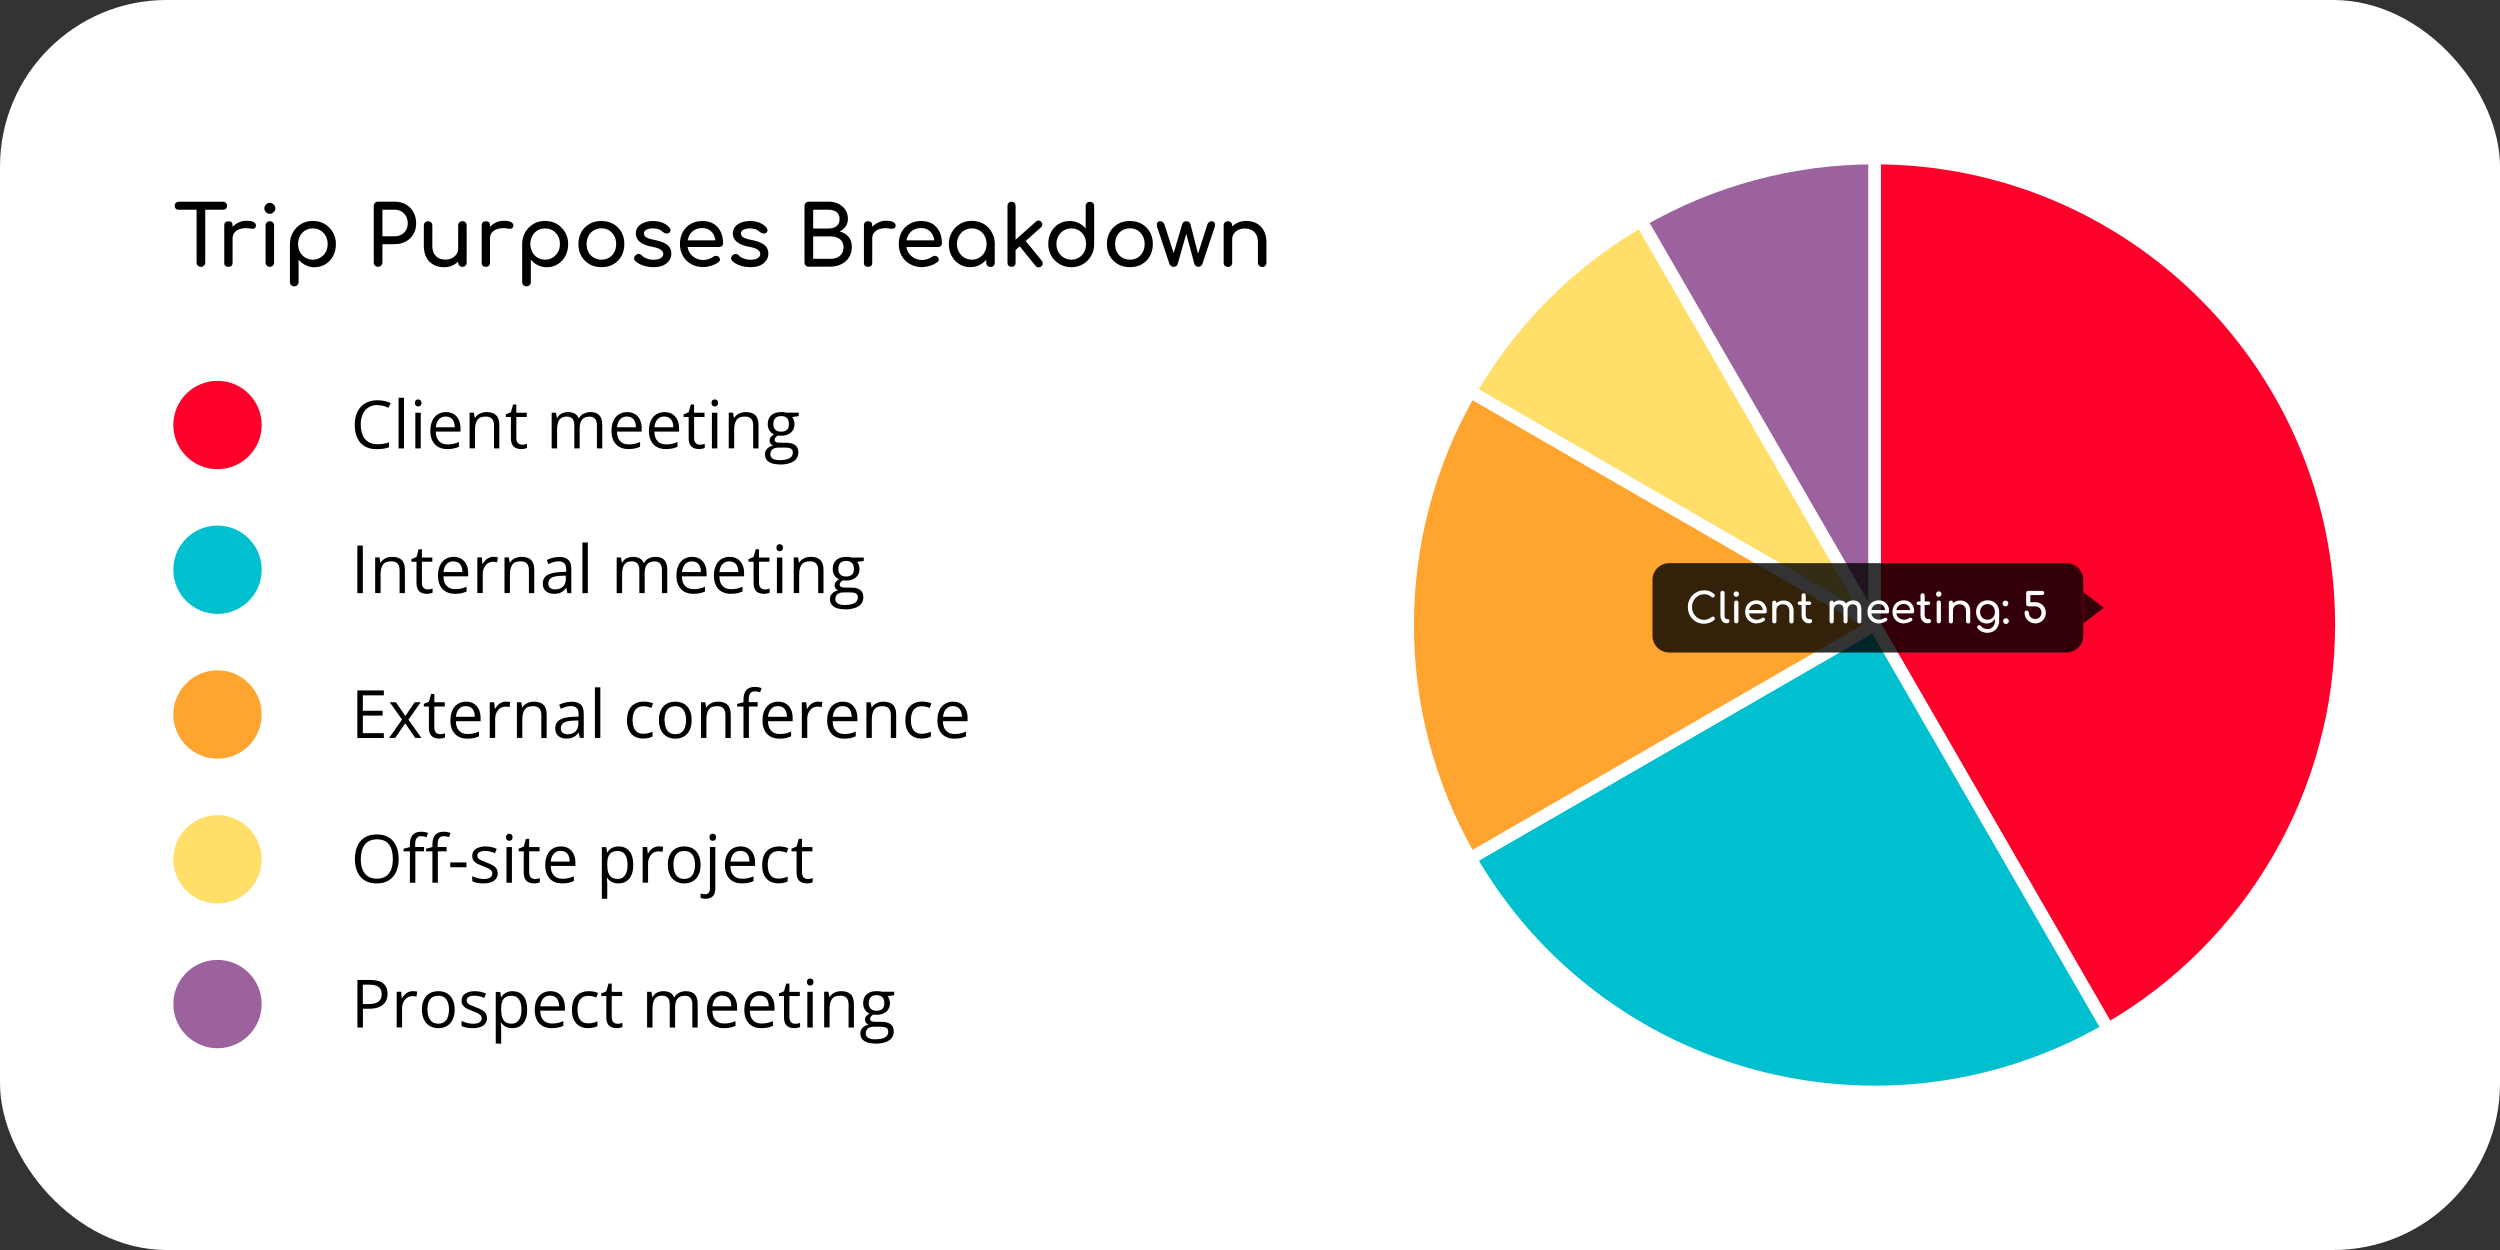 <svg xmlns="http://www.w3.org/2000/svg" id="Layer_2" data-name="Layer 2" viewBox="0 0 300 150"><rect x="0" y="0" width="300" height="150" fill="#333333" stroke="none"/><defs><style>      .cls-1, .cls-2 {        fill: #ffdf6a;      }      .cls-3, .cls-4, .cls-5, .cls-2, .cls-6 {        fill-rule: evenodd;      }      .cls-3, .cls-7 {        fill: #00bfce;      }      .cls-8, .cls-6 {        fill: #ffa52f;      }      .cls-9 {        fill: none;        stroke: #fff;        stroke-linejoin: round;        stroke-width: 1.5px;      }      .cls-4, .cls-10 {        fill: #ff002b;      }      .cls-11, .cls-5 {        fill: #9b629e;      }      .cls-12 {        fill: #fff;      }      .cls-13 {        opacity: .8;      }    </style></defs><g id="Layer_1-2" data-name="Layer 1"><g><rect class="cls-12" width="300" height="150" rx="20" ry="20"></rect><g><path class="cls-4" d="M224.94,18.97c30.94,0,56.02,25.08,56.02,56.02,0,20.02-10.68,38.51-28.01,48.52l-28.01-48.52V18.97Z"></path><path class="cls-9" d="M224.94,18.97c30.94,0,56.02,25.08,56.02,56.02,0,20.02-10.68,38.51-28.01,48.52l-28.01-48.52V18.97Z"></path><path class="cls-3" d="M252.96,123.51c-26.8,15.47-61.06,6.29-76.53-20.51l48.52-28.01,28.01,48.52Z"></path><path class="cls-9" d="M252.96,123.51c-26.8,15.47-61.06,6.29-76.53-20.51l48.52-28.01,28.01,48.52Z"></path><path class="cls-6" d="M176.43,103.01c-10.01-17.33-10.01-38.69,0-56.02l48.52,28.01-48.52,28.01Z"></path><path class="cls-9" d="M176.43,103.01c-10.01-17.33-10.01-38.69,0-56.02l48.52,28.01-48.52,28.01Z"></path><path class="cls-2" d="M176.43,46.98c4.92-8.52,11.99-15.59,20.51-20.51l28.01,48.52-48.52-28.01Z"></path><path class="cls-9" d="M176.43,46.98c4.92-8.52,11.99-15.59,20.51-20.51l28.01,48.52-48.52-28.01Z"></path><path class="cls-5" d="M196.93,26.48c8.52-4.92,18.18-7.51,28.01-7.51v56.02l-28.01-48.52Z"></path><path class="cls-9" d="M196.93,26.48c8.52-4.92,18.18-7.51,28.01-7.51v56.02l-28.01-48.52Z"></path></g><g><g><path d="M21.43,25.17c-.14,0-.25-.04-.34-.13-.09-.09-.13-.21-.13-.35s.04-.25.13-.34c.09-.09.21-.14.34-.14h5.35c.14,0,.25.04.34.14.09.09.13.2.13.34s-.04.25-.13.35c-.09.09-.21.13-.34.13h-5.35ZM24.11,32.02c-.15,0-.27-.05-.37-.15-.1-.1-.15-.22-.15-.37v-7.29h1.04v7.29c0,.15-.05.27-.15.37-.1.1-.22.15-.37.15Z"></path><path d="M27.41,32.02c-.16,0-.28-.04-.37-.12-.09-.08-.13-.21-.13-.38v-4.47c0-.16.04-.28.13-.37.09-.09.21-.13.37-.13s.29.04.38.12c.08.08.12.21.12.38v4.47c0,.16-.04.28-.12.37-.08.09-.21.13-.38.13ZM27.4,28.6c0-.4.1-.76.29-1.08.2-.32.46-.57.8-.75.33-.19.7-.28,1.1-.28s.7.06.89.19c.2.13.27.29.23.46-.02.09-.06.17-.12.22-.06.05-.12.08-.2.09-.07.01-.15.01-.24,0-.43-.09-.81-.09-1.15-.02s-.61.21-.8.41c-.2.2-.29.45-.29.76h-.51Z"></path><path d="M32.38,25.66c-.18,0-.33-.06-.46-.2-.13-.13-.2-.28-.2-.46s.07-.33.2-.46c.13-.13.29-.2.46-.2s.33.06.46.2c.13.13.2.28.2.46s-.06.33-.2.46c-.13.13-.28.2-.46.2ZM32.38,32.02c-.15,0-.27-.05-.37-.15s-.14-.22-.14-.36v-4.45c0-.15.05-.28.14-.37.1-.09.22-.14.37-.14s.28.05.37.14c.09.09.14.22.14.37v4.45c0,.15-.05.27-.14.36s-.22.15-.37.15Z"></path><path d="M35.3,34.36c-.15,0-.27-.05-.37-.15s-.14-.22-.14-.36v-4.56c0-.53.13-1,.37-1.42.24-.42.57-.75.98-1,.41-.24.88-.36,1.4-.36s1,.12,1.41.36c.41.24.74.58.99,1s.37.89.37,1.42-.11,1-.33,1.42c-.22.42-.53.75-.92.99-.39.24-.82.37-1.31.37-.39,0-.75-.08-1.08-.25-.33-.16-.61-.38-.84-.67v2.7c0,.15-.05.27-.14.36-.09.1-.22.15-.37.15ZM37.54,31.16c.34,0,.64-.08.91-.25.27-.16.48-.39.64-.67.16-.28.23-.6.23-.96s-.08-.68-.23-.96c-.16-.28-.37-.51-.64-.67-.27-.16-.57-.24-.91-.24s-.64.08-.91.24c-.27.16-.48.39-.63.67-.15.28-.23.6-.23.96s.08.67.23.96.36.51.63.67c.27.16.57.25.91.25Z"></path><path d="M45.37,32.02c-.15,0-.27-.05-.37-.15-.1-.1-.15-.22-.15-.37v-6.77c0-.15.05-.28.15-.38.1-.1.22-.15.37-.15h2c.5,0,.94.11,1.33.33s.69.52.91.92.33.84.33,1.34-.11.92-.33,1.3-.52.68-.91.89-.83.32-1.33.32h-1.48v2.19c0,.15-.05.27-.15.37s-.22.15-.38.15ZM45.89,28.35h1.48c.31,0,.58-.07.81-.2.23-.13.42-.32.55-.55s.2-.5.2-.8c0-.32-.07-.6-.2-.84s-.32-.44-.55-.58c-.23-.14-.5-.21-.81-.21h-1.48v3.18Z"></path><path d="M53.28,32.07c-.46,0-.87-.1-1.24-.29-.36-.2-.65-.48-.86-.86-.21-.38-.32-.85-.32-1.4v-2.46c0-.15.05-.27.14-.36s.22-.15.37-.15.27.05.37.15.14.22.14.36v2.46c0,.37.07.68.21.92.14.24.33.42.57.54s.51.17.81.17.54-.06.76-.17.4-.27.54-.46c.13-.19.2-.41.2-.65h.63c0,.41-.1.79-.31,1.12-.2.33-.48.6-.83.79-.35.19-.75.29-1.19.29ZM55.49,32.02c-.15,0-.27-.05-.37-.15s-.14-.22-.14-.36v-4.46c0-.15.05-.28.14-.37s.22-.14.37-.14.28.05.37.14c.09.09.14.22.14.37v4.46c0,.15-.05.27-.14.36-.09.1-.22.15-.37.15Z"></path><path d="M58.3,32.02c-.16,0-.28-.04-.37-.12-.09-.08-.13-.21-.13-.38v-4.47c0-.16.04-.28.13-.37.09-.09.21-.13.37-.13s.29.04.38.12c.08.08.12.21.12.38v4.47c0,.16-.04.28-.12.37-.08.09-.21.13-.38.13ZM58.29,28.6c0-.4.1-.76.29-1.08.2-.32.46-.57.8-.75.33-.19.7-.28,1.1-.28s.7.06.89.19c.2.13.27.29.23.46-.02.09-.06.17-.12.22-.06.05-.12.08-.2.09-.07.01-.15.01-.24,0-.43-.09-.81-.09-1.15-.02s-.61.21-.8.41c-.2.2-.29.45-.29.76h-.51Z"></path><path d="M63.17,34.36c-.15,0-.27-.05-.37-.15s-.14-.22-.14-.36v-4.56c0-.53.13-1,.37-1.42.24-.42.57-.75.98-1,.41-.24.88-.36,1.4-.36s1,.12,1.41.36c.41.24.74.58.99,1s.37.89.37,1.42-.11,1-.33,1.42c-.22.42-.53.75-.92.99-.39.24-.82.37-1.31.37-.39,0-.75-.08-1.08-.25-.33-.16-.61-.38-.84-.67v2.7c0,.15-.05.27-.14.36-.09.1-.22.15-.37.15ZM65.41,31.16c.34,0,.64-.08.91-.25.27-.16.48-.39.64-.67.16-.28.23-.6.23-.96s-.08-.68-.23-.96c-.16-.28-.37-.51-.64-.67-.27-.16-.57-.24-.91-.24s-.64.08-.91.24c-.27.16-.48.39-.63.67-.15.28-.23.6-.23.96s.08.67.23.96.36.51.63.67c.27.16.57.25.91.25Z"></path><path d="M72.17,32.06c-.54,0-1.02-.12-1.43-.35-.41-.24-.74-.56-.98-.98-.24-.42-.35-.9-.35-1.44s.12-1.03.35-1.44c.24-.42.56-.74.98-.98.41-.24.89-.35,1.43-.35s1.01.12,1.42.35c.41.24.74.56.98.98.24.42.35.9.35,1.44s-.12,1.02-.35,1.44-.56.74-.97.98c-.41.24-.89.35-1.43.35ZM72.17,31.16c.35,0,.65-.08.92-.24.27-.16.48-.38.62-.66.15-.28.23-.6.23-.97s-.08-.69-.23-.98c-.15-.28-.36-.5-.62-.67-.27-.16-.57-.24-.92-.24s-.65.08-.92.24c-.27.16-.48.38-.63.67-.15.28-.23.61-.23.98s.08.69.23.97c.15.28.36.5.63.66.27.16.57.24.92.24Z"></path><path d="M78.43,32.06c-.47,0-.9-.07-1.29-.21-.4-.14-.71-.33-.92-.55-.1-.11-.14-.23-.12-.36s.08-.25.2-.33c.13-.11.26-.15.39-.14.13.02.24.08.33.18.11.13.29.25.54.35s.53.17.83.17c.39,0,.68-.06.89-.19.2-.13.31-.29.31-.49s-.09-.37-.29-.52c-.2-.15-.55-.27-1.07-.36-.67-.13-1.16-.33-1.47-.6-.3-.27-.46-.59-.46-.98,0-.34.1-.62.3-.85.2-.22.46-.39.77-.5.31-.11.64-.16.98-.16.44,0,.83.07,1.17.21.34.14.61.33.81.58.09.11.14.22.13.34s-.06.21-.17.29c-.11.07-.23.1-.38.07-.15-.03-.27-.09-.37-.18-.17-.16-.35-.27-.54-.33-.19-.06-.42-.09-.67-.09-.29,0-.54.05-.75.15-.2.1-.3.25-.3.44,0,.12.03.23.09.32s.19.18.38.26.46.15.82.22c.5.1.89.23,1.18.38s.5.33.62.53c.13.2.19.44.19.71,0,.31-.08.58-.25.83s-.4.44-.72.59c-.32.15-.71.22-1.19.22Z"></path><path d="M84.44,32.06c-.55,0-1.04-.12-1.47-.35s-.77-.56-1.01-.98c-.24-.42-.37-.9-.37-1.44s.12-1.03.34-1.44c.23-.42.55-.74.96-.98.41-.24.87-.35,1.4-.35s.97.11,1.34.34c.37.23.66.55.85.95.2.4.29.87.29,1.4,0,.13-.04.23-.13.31-.09.08-.2.12-.33.12h-4.03v-.8h4l-.41.28c0-.33-.07-.63-.2-.9s-.31-.47-.54-.62-.52-.23-.85-.23c-.38,0-.71.08-.98.25-.27.17-.47.4-.61.69-.14.29-.21.62-.21.98s.08.69.25.98c.17.29.4.51.69.68s.63.25,1.01.25c.21,0,.42-.04.64-.12.22-.08.39-.17.52-.27.1-.07.21-.11.33-.11.12,0,.22.03.3.1.11.1.17.21.18.33,0,.12-.05.22-.16.31-.23.18-.51.33-.85.44-.34.11-.66.17-.96.17Z"></path><path d="M90.07,32.06c-.47,0-.9-.07-1.29-.21-.4-.14-.71-.33-.92-.55-.1-.11-.14-.23-.12-.36s.08-.25.2-.33c.13-.11.26-.15.39-.14.13.02.24.08.33.18.11.13.29.25.54.35s.53.17.83.17c.39,0,.68-.06.89-.19.2-.13.31-.29.31-.49s-.09-.37-.29-.52c-.2-.15-.55-.27-1.07-.36-.67-.13-1.16-.33-1.47-.6-.3-.27-.46-.59-.46-.98,0-.34.1-.62.3-.85.2-.22.46-.39.77-.5.31-.11.64-.16.98-.16.44,0,.83.07,1.17.21.34.14.61.33.81.58.09.11.14.22.13.34s-.06.21-.17.29c-.11.07-.23.1-.38.07-.15-.03-.27-.09-.37-.18-.17-.16-.35-.27-.54-.33-.19-.06-.42-.09-.67-.09-.29,0-.54.05-.75.15-.2.1-.3.25-.3.44,0,.12.03.23.09.32s.19.18.38.26.46.15.82.22c.5.1.89.23,1.18.38s.5.33.62.53c.13.2.19.44.19.71,0,.31-.08.58-.25.83s-.4.44-.72.59c-.32.15-.71.22-1.19.22Z"></path><path d="M97.06,32.02c-.15,0-.27-.05-.37-.15-.1-.1-.15-.22-.15-.37v-6.77c0-.15.05-.28.15-.38.1-.1.22-.15.37-.15h2.39c.45,0,.85.09,1.2.27.34.18.61.42.81.73.2.31.29.67.29,1.08,0,.33-.09.62-.26.88-.18.26-.42.47-.73.62.44.11.79.32,1.06.63s.4.72.4,1.23c0,.46-.11.87-.32,1.22-.22.35-.52.63-.91.83-.39.2-.83.31-1.33.31h-2.6ZM97.58,27.42h1.87c.38,0,.69-.09.93-.28s.37-.47.37-.85-.12-.66-.37-.85c-.24-.18-.55-.27-.93-.27h-1.87v2.25ZM97.58,31.06h2.08c.31,0,.58-.05.81-.16.23-.11.42-.26.55-.47.13-.21.2-.46.2-.77,0-.29-.07-.52-.2-.71-.13-.19-.32-.33-.55-.43s-.5-.15-.81-.15h-2.08v2.68Z"></path><path d="M104.17,32.02c-.16,0-.28-.04-.37-.12-.09-.08-.13-.21-.13-.38v-4.47c0-.16.04-.28.13-.37.09-.09.21-.13.37-.13s.29.04.38.12c.08.08.12.21.12.38v4.47c0,.16-.04.28-.12.37-.08.09-.21.13-.38.13ZM104.16,28.6c0-.4.1-.76.29-1.08.2-.32.46-.57.8-.75.33-.19.7-.28,1.1-.28s.7.06.89.19c.2.13.27.29.23.46-.02.09-.06.17-.12.22-.06.05-.12.08-.2.09-.07.01-.15.01-.24,0-.43-.09-.81-.09-1.15-.02s-.61.21-.8.41c-.2.2-.29.45-.29.76h-.51Z"></path><path d="M110.7,32.06c-.55,0-1.04-.12-1.47-.35s-.77-.56-1.01-.98c-.24-.42-.37-.9-.37-1.44s.12-1.03.34-1.44c.23-.42.55-.74.96-.98.41-.24.87-.35,1.4-.35s.97.11,1.34.34c.37.23.66.55.85.95.2.4.29.87.29,1.4,0,.13-.04.23-.13.31-.09.08-.2.12-.33.12h-4.03v-.8h4l-.41.28c0-.33-.07-.63-.2-.9s-.31-.47-.54-.62-.52-.23-.85-.23c-.38,0-.71.08-.98.25-.27.17-.47.4-.61.69-.14.29-.21.62-.21.98s.08.69.25.98c.17.29.4.51.69.68s.63.25,1.01.25c.21,0,.42-.04.64-.12.22-.08.39-.17.52-.27.1-.07.21-.11.33-.11.12,0,.22.03.3.1.11.1.17.21.18.33,0,.12-.05.22-.16.31-.23.18-.51.33-.85.44-.34.11-.66.17-.96.17Z"></path><path d="M116.42,32.06c-.49,0-.92-.12-1.31-.37-.39-.24-.69-.57-.92-.99s-.33-.89-.33-1.42.12-1,.37-1.42c.24-.42.57-.75.99-1,.42-.24.89-.36,1.41-.36s.99.12,1.4.36c.41.24.74.58.98,1s.37.89.37,1.42h-.39c0,.53-.11,1-.33,1.42-.22.42-.53.75-.92.99-.39.24-.82.37-1.31.37ZM116.62,31.16c.34,0,.64-.08.91-.25.27-.16.48-.39.63-.67s.23-.6.23-.96-.08-.68-.23-.96c-.15-.28-.36-.51-.63-.67-.27-.16-.57-.24-.91-.24s-.63.08-.91.24c-.27.16-.48.39-.64.67-.16.28-.24.6-.24.96s.08.67.24.96.37.51.64.67c.27.16.57.25.91.25ZM118.86,32.03c-.15,0-.27-.05-.37-.14s-.14-.22-.14-.37v-1.53l.19-1.06.83.36v2.23c0,.15-.05.27-.14.37s-.22.14-.37.14Z"></path><path d="M121.38,32.02c-.15,0-.26-.04-.35-.13-.09-.09-.13-.21-.13-.36v-6.83c0-.15.04-.27.13-.35.09-.09.21-.14.35-.14s.27.04.36.14c.09.09.13.21.13.35v6.83c0,.15-.04.27-.13.36-.09.09-.21.13-.36.13ZM121.85,30.02l-.62-.68,3.07-2.74c.1-.09.21-.14.33-.13.12,0,.23.06.32.16.09.1.14.21.13.33s-.06.23-.16.32l-3.07,2.74ZM124.95,31.97c-.11.09-.22.12-.35.11-.13,0-.24-.07-.33-.17l-2.03-2.51.7-.66,2.08,2.56c.09.11.12.22.11.35,0,.12-.07.23-.18.33Z"></path><path d="M128.56,32.06c-.52,0-.99-.12-1.41-.37-.42-.24-.75-.57-.99-.99-.24-.42-.37-.89-.37-1.42s.11-1,.33-1.41c.22-.42.53-.75.92-.99.39-.24.82-.36,1.31-.36.39,0,.76.08,1.09.24.33.16.61.39.84.67v-2.7c0-.15.05-.28.14-.37s.22-.14.37-.14.28.05.37.14c.09.09.14.22.14.37v4.56c0,.53-.12,1-.37,1.42-.24.42-.57.75-.98.99-.41.24-.88.37-1.4.37ZM128.56,31.16c.34,0,.64-.08.91-.25.27-.16.48-.39.63-.67s.23-.61.23-.96-.08-.68-.23-.96c-.15-.28-.36-.5-.63-.67-.27-.16-.57-.24-.91-.24s-.63.08-.91.24c-.27.16-.48.39-.64.67-.16.28-.24.6-.24.96s.08.67.24.96.37.51.64.67c.27.16.57.25.91.25Z"></path><path d="M135.59,32.06c-.54,0-1.02-.12-1.43-.35-.41-.24-.74-.56-.98-.98-.24-.42-.35-.9-.35-1.44s.12-1.03.35-1.44c.24-.42.56-.74.98-.98.41-.24.89-.35,1.43-.35s1.01.12,1.42.35c.41.24.74.56.98.98.24.42.35.9.35,1.44s-.12,1.02-.35,1.44-.56.74-.97.98c-.41.24-.89.35-1.43.35ZM135.59,31.16c.35,0,.65-.08.92-.24.27-.16.48-.38.62-.66.15-.28.23-.6.23-.97s-.08-.69-.23-.98c-.15-.28-.36-.5-.62-.67-.27-.16-.57-.24-.92-.24s-.65.08-.92.24c-.27.16-.48.38-.63.67-.15.28-.23.61-.23.98s.08.69.23.97c.15.28.36.5.63.66.27.16.57.24.92.24Z"></path><path d="M140.82,32.02c-.11,0-.21-.03-.29-.1-.09-.06-.15-.14-.19-.23l-1.48-4.44c-.05-.21-.05-.38,0-.5s.18-.2.38-.2c.13,0,.23.04.31.1.08.07.15.19.21.36l1.26,3.94h-.35l1.19-4.02c.03-.11.09-.21.17-.28.08-.07.19-.1.33-.1.13,0,.24.04.33.1.08.07.14.16.17.28l.97,3.78h-.15l1.18-3.7c.09-.31.27-.46.52-.46.19,0,.31.07.38.2s.06.3,0,.5l-1.48,4.44c-.03.09-.08.17-.17.23-.09.06-.19.1-.3.1-.11,0-.21-.03-.3-.1-.09-.06-.15-.14-.18-.23l-1.03-3.81h.1l-1.08,3.81c-.03.09-.08.17-.17.23-.09.06-.19.1-.3.1Z"></path><path d="M147.35,32.03c-.15,0-.27-.05-.37-.14s-.14-.22-.14-.37v-4.46c0-.15.05-.28.14-.37.1-.09.22-.14.37-.14s.28.05.37.14c.09.09.14.22.14.37v4.46c0,.15-.05.27-.14.37-.09.1-.22.14-.37.14ZM151.46,32.03c-.15,0-.27-.05-.36-.14s-.15-.22-.15-.37v-2.46c0-.38-.07-.69-.21-.93-.14-.24-.33-.42-.56-.53-.24-.12-.51-.18-.82-.18-.28,0-.53.06-.76.17-.23.11-.41.27-.54.46-.13.19-.2.41-.2.66h-.63c0-.42.1-.8.3-1.12.2-.33.48-.59.83-.79s.75-.29,1.19-.29.87.1,1.24.29c.36.2.65.48.86.87.21.38.32.85.32,1.4v2.46c0,.15-.05.27-.15.37s-.22.14-.37.14Z"></path></g><g><g><path d="M45.32,48.6c-.32,0-.6.05-.85.16s-.46.26-.64.47-.31.45-.4.74-.14.61-.14.98c0,.48.08.9.22,1.25s.37.63.67.82.67.29,1.12.29c.25,0,.5-.02.72-.06s.44-.1.66-.16v.58c-.21.08-.43.14-.66.17s-.5.06-.82.06c-.58,0-1.07-.12-1.46-.36s-.68-.58-.88-1.02-.29-.96-.29-1.56c0-.43.06-.83.18-1.19s.3-.67.53-.93.52-.46.86-.6.73-.21,1.17-.21c.29,0,.57.03.84.09s.51.14.73.25l-.27.56c-.18-.08-.38-.16-.6-.22s-.45-.09-.71-.09Z"></path><path d="M48.48,53.81h-.65v-6.08h.65v6.08Z"></path><path d="M50.18,47.93c.11,0,.2.03.28.1s.12.18.12.32-.04.25-.12.32-.17.11-.28.11c-.11,0-.21-.04-.28-.11s-.11-.18-.11-.32.04-.25.11-.32.17-.1.28-.1ZM50.49,49.53v4.28h-.65v-4.28h.65Z"></path><path d="M53.51,49.45c.36,0,.68.08.94.24s.46.39.6.68.21.63.21,1.02v.4h-2.96c0,.5.13.89.38,1.15s.58.39,1.02.39c.27,0,.51-.02.72-.07s.42-.12.65-.22v.57c-.22.1-.43.17-.64.21s-.46.07-.75.07c-.41,0-.77-.08-1.08-.25s-.54-.41-.71-.74-.25-.72-.25-1.2.08-.86.23-1.2.37-.6.66-.78.62-.27,1-.27ZM53.5,49.98c-.35,0-.62.11-.83.34s-.33.54-.37.95h2.27c0-.26-.04-.48-.12-.67s-.19-.35-.35-.45-.36-.16-.6-.16Z"></path><path d="M58.38,49.45c.51,0,.89.12,1.15.37s.39.65.39,1.2v2.79h-.64v-2.75c0-.36-.08-.62-.24-.8s-.41-.27-.75-.27c-.47,0-.81.13-1,.4s-.29.66-.29,1.17v2.24h-.65v-4.28h.52l.1.62h.04c.09-.15.21-.28.35-.38s.3-.18.47-.23.36-.08.55-.08Z"></path><path d="M62.64,53.36c.11,0,.22,0,.33-.03s.2-.04.27-.07v.5c-.08.03-.18.06-.31.09s-.26.04-.39.04c-.23,0-.43-.04-.62-.12s-.33-.21-.44-.4-.17-.45-.17-.79v-2.54h-.61v-.32l.61-.25.26-.93h.39v.99h1.25v.51h-1.25v2.52c0,.27.06.47.19.6s.29.2.49.2Z"></path><path d="M70.84,49.45c.47,0,.83.12,1.07.37s.36.64.36,1.19v2.8h-.64v-2.77c0-.35-.08-.61-.22-.78s-.37-.26-.67-.26c-.41,0-.71.12-.9.36s-.28.59-.28,1.06v2.39h-.64v-2.77c0-.23-.03-.42-.1-.58s-.17-.27-.3-.35-.3-.12-.5-.12c-.28,0-.51.06-.68.18s-.3.29-.37.52-.12.51-.12.85v2.27h-.65v-4.28h.52l.1.61h.04c.09-.15.19-.27.32-.38s.28-.18.44-.23.33-.08.52-.08c.33,0,.6.06.82.18s.38.31.48.55h.04c.14-.25.33-.43.58-.55s.51-.18.8-.18Z"></path><path d="M75.25,49.45c.36,0,.68.08.94.24s.46.39.6.68.21.63.21,1.02v.4h-2.96c0,.5.13.89.38,1.15s.58.39,1.02.39c.27,0,.51-.02.72-.07s.42-.12.65-.22v.57c-.22.1-.43.17-.64.21s-.46.07-.75.07c-.41,0-.77-.08-1.08-.25s-.54-.41-.71-.74-.25-.72-.25-1.2.08-.86.23-1.2.37-.6.66-.78.62-.27,1-.27ZM75.24,49.98c-.35,0-.62.11-.83.34s-.33.54-.37.95h2.27c0-.26-.04-.48-.12-.67s-.19-.35-.35-.45-.36-.16-.6-.16Z"></path><path d="M79.74,49.45c.36,0,.68.08.94.24s.46.39.6.68.21.63.21,1.02v.4h-2.96c0,.5.13.89.38,1.15s.58.39,1.02.39c.27,0,.51-.02.72-.07s.42-.12.65-.22v.57c-.22.1-.43.17-.64.21s-.46.07-.75.07c-.41,0-.77-.08-1.08-.25s-.54-.41-.71-.74-.25-.72-.25-1.2.08-.86.23-1.2.37-.6.66-.78.62-.27,1-.27ZM79.73,49.98c-.35,0-.62.11-.83.34s-.33.54-.37.95h2.27c0-.26-.04-.48-.12-.67s-.19-.35-.35-.45-.36-.16-.6-.16Z"></path><path d="M83.97,53.36c.11,0,.22,0,.33-.03s.2-.04.27-.07v.5c-.08.03-.18.06-.31.09s-.26.04-.39.04c-.23,0-.43-.04-.62-.12s-.33-.21-.44-.4-.17-.45-.17-.79v-2.54h-.61v-.32l.61-.25.26-.93h.39v.99h1.25v.51h-1.25v2.52c0,.27.06.47.19.6s.29.2.49.2Z"></path><path d="M85.77,47.93c.11,0,.2.03.28.1s.12.18.12.32-.04.25-.12.32-.17.11-.28.11c-.11,0-.21-.04-.28-.11s-.11-.18-.11-.32.04-.25.11-.32.17-.1.28-.1ZM86.08,49.53v4.28h-.65v-4.28h.65Z"></path><path d="M89.48,49.45c.51,0,.89.12,1.15.37s.39.65.39,1.2v2.79h-.64v-2.75c0-.36-.08-.62-.24-.8s-.41-.27-.75-.27c-.47,0-.81.13-1,.4s-.29.66-.29,1.17v2.24h-.65v-4.28h.52l.1.62h.04c.09-.15.21-.28.35-.38s.3-.18.47-.23.36-.08.55-.08Z"></path><path d="M93.55,55.73c-.56,0-1-.1-1.3-.31s-.46-.5-.46-.88c0-.27.08-.5.26-.69s.41-.32.71-.38c-.11-.05-.21-.13-.29-.23s-.12-.22-.12-.36c0-.16.04-.29.13-.41s.22-.23.4-.34c-.22-.09-.41-.25-.54-.46s-.21-.47-.21-.76c0-.31.06-.57.19-.79s.31-.38.55-.5.54-.17.88-.17c.08,0,.15,0,.23,0s.15.02.22.03.13.03.18.04h1.47v.42l-.79.1c.08.1.14.22.2.37s.08.3.08.48c0,.43-.14.77-.43,1.02s-.69.38-1.19.38c-.12,0-.24-.01-.37-.03-.13.07-.22.15-.29.23s-.1.19-.1.3c0,.08.03.15.08.2s.12.09.22.11.21.03.35.03h.75c.47,0,.82.1,1.07.29s.37.48.37.86c0,.47-.19.84-.58,1.09s-.94.38-1.67.38ZM93.57,55.22c.35,0,.65-.04.88-.11s.41-.17.52-.31.17-.29.17-.48c0-.17-.04-.3-.12-.39s-.19-.15-.34-.18-.34-.04-.55-.04h-.74c-.19,0-.36.03-.5.09s-.25.15-.33.27-.12.26-.12.44c0,.23.1.41.29.53s.47.18.84.18ZM93.74,51.8c.31,0,.54-.08.7-.23s.23-.38.23-.68c0-.32-.08-.56-.24-.72s-.39-.24-.7-.24-.53.08-.69.25-.24.41-.24.72c0,.29.08.52.24.67s.39.23.69.23Z"></path></g><circle class="cls-10" cx="26.1" cy="51" r="5.3"></circle></g><g><g><path d="M42.88,71.18v-5.71h.66v5.71h-.66Z"></path><path d="M47.05,66.82c.51,0,.89.12,1.15.37s.39.65.39,1.2v2.79h-.64v-2.75c0-.36-.08-.62-.24-.8s-.41-.27-.75-.27c-.47,0-.81.13-1,.4s-.29.66-.29,1.17v2.24h-.65v-4.28h.52l.1.62h.04c.09-.15.21-.28.35-.38s.3-.18.47-.23.36-.08.55-.08Z"></path><path d="M51.31,70.73c.11,0,.22,0,.33-.03s.2-.04.27-.07v.5c-.08.03-.18.06-.31.09s-.26.04-.39.04c-.23,0-.43-.04-.62-.12s-.33-.21-.44-.4-.17-.45-.17-.79v-2.54h-.61v-.32l.61-.25.26-.93h.39v.99h1.25v.51h-1.25v2.52c0,.27.06.47.19.6s.29.2.49.2Z"></path><path d="M54.43,66.82c.36,0,.68.08.94.24s.46.39.6.68.21.63.21,1.02v.4h-2.96c0,.5.13.89.38,1.15s.58.39,1.02.39c.27,0,.51-.02.72-.07s.42-.12.65-.22v.57c-.22.1-.43.17-.64.21s-.46.07-.75.07c-.41,0-.77-.08-1.08-.25s-.54-.41-.71-.74-.25-.72-.25-1.2.08-.86.23-1.2.37-.6.66-.78.62-.27,1-.27ZM54.42,67.36c-.35,0-.62.11-.83.34s-.33.54-.37.95h2.27c0-.26-.04-.48-.12-.67s-.19-.35-.35-.45-.36-.16-.6-.16Z"></path><path d="M59.22,66.82c.09,0,.18,0,.27.01s.18.02.25.04l-.08.6c-.07-.02-.15-.03-.23-.04s-.17-.02-.24-.02c-.17,0-.33.03-.49.1s-.29.17-.4.3-.2.28-.27.46-.1.38-.1.6v2.3h-.65v-4.28h.54l.07.79h.03c.09-.16.2-.3.32-.44s.27-.24.44-.31.35-.12.55-.12Z"></path><path d="M62.57,66.82c.51,0,.89.12,1.15.37s.39.65.39,1.2v2.79h-.64v-2.75c0-.36-.08-.62-.24-.8s-.41-.27-.75-.27c-.47,0-.81.13-1,.4s-.29.66-.29,1.17v2.24h-.65v-4.28h.52l.1.62h.04c.09-.15.21-.28.35-.38s.3-.18.47-.23.36-.08.55-.08Z"></path><path d="M67.05,66.83c.51,0,.89.11,1.14.34s.37.6.37,1.1v2.91h-.47l-.12-.63h-.03c-.12.16-.25.29-.38.39s-.28.19-.45.24-.38.08-.63.08c-.26,0-.49-.05-.69-.14s-.36-.23-.48-.41-.17-.42-.17-.7c0-.43.17-.76.51-.98s.85-.35,1.55-.38l.74-.03v-.26c0-.37-.08-.63-.24-.78s-.38-.22-.67-.22c-.22,0-.44.03-.64.1s-.4.14-.58.23l-.2-.49c.19-.1.41-.18.66-.25s.51-.11.79-.11ZM67.91,69.07l-.65.03c-.53.02-.91.11-1.13.26s-.33.37-.33.65c0,.24.07.43.22.54s.34.18.59.18c.38,0,.69-.11.93-.32s.36-.53.36-.95v-.39Z"></path><path d="M70.54,71.18h-.65v-6.08h.65v6.08Z"></path><path d="M78.64,66.82c.47,0,.83.12,1.07.37s.36.64.36,1.19v2.8h-.64v-2.77c0-.35-.08-.61-.22-.78s-.37-.26-.67-.26c-.41,0-.71.12-.9.36s-.28.59-.28,1.06v2.39h-.64v-2.77c0-.23-.03-.42-.1-.58s-.17-.27-.3-.35-.3-.12-.5-.12c-.28,0-.51.06-.68.18s-.3.29-.37.52-.12.51-.12.85v2.27h-.65v-4.28h.52l.1.61h.04c.09-.15.19-.27.32-.38s.28-.18.44-.23.33-.08.52-.08c.33,0,.6.06.82.18s.38.31.48.55h.04c.14-.25.33-.43.58-.55s.51-.18.8-.18Z"></path><path d="M83.04,66.82c.36,0,.68.08.94.24s.46.39.6.68.21.63.21,1.02v.4h-2.96c0,.5.13.89.38,1.15s.58.39,1.02.39c.27,0,.51-.02.72-.07s.42-.12.65-.22v.57c-.22.1-.43.17-.64.21s-.46.07-.75.07c-.41,0-.77-.08-1.08-.25s-.54-.41-.71-.74-.25-.72-.25-1.2.08-.86.23-1.2.37-.6.66-.78.62-.27,1-.27ZM83.04,67.36c-.35,0-.62.11-.83.34s-.33.54-.37.95h2.27c0-.26-.04-.48-.12-.67s-.19-.35-.35-.45-.36-.16-.6-.16Z"></path><path d="M87.54,66.82c.36,0,.68.08.94.24s.46.39.6.68.21.63.21,1.02v.4h-2.96c0,.5.13.89.38,1.15s.58.39,1.02.39c.27,0,.51-.02.72-.07s.42-.12.65-.22v.57c-.22.1-.43.17-.64.21s-.46.07-.75.07c-.41,0-.77-.08-1.08-.25s-.54-.41-.71-.74-.25-.72-.25-1.2.08-.86.23-1.2.37-.6.66-.78.62-.27,1-.27ZM87.53,67.36c-.35,0-.62.11-.83.34s-.33.54-.37.95h2.27c0-.26-.04-.48-.12-.67s-.19-.35-.35-.45-.36-.16-.6-.16Z"></path><path d="M91.76,70.73c.11,0,.22,0,.33-.03s.2-.04.27-.07v.5c-.08.03-.18.06-.31.09s-.26.04-.39.04c-.23,0-.43-.04-.62-.12s-.33-.21-.44-.4-.17-.45-.17-.79v-2.54h-.61v-.32l.61-.25.26-.93h.39v.99h1.25v.51h-1.25v2.52c0,.27.06.47.19.6s.29.2.49.2Z"></path><path d="M93.56,65.3c.11,0,.2.03.28.1s.12.18.12.32-.04.25-.12.32-.17.11-.28.11c-.11,0-.21-.04-.28-.11s-.11-.18-.11-.32.04-.25.11-.32.17-.1.28-.1ZM93.88,66.9v4.28h-.65v-4.28h.65Z"></path><path d="M97.28,66.82c.51,0,.89.12,1.15.37s.39.65.39,1.2v2.79h-.64v-2.75c0-.36-.08-.62-.24-.8s-.41-.27-.75-.27c-.47,0-.81.13-1,.4s-.29.66-.29,1.17v2.24h-.65v-4.28h.52l.1.62h.04c.09-.15.21-.28.35-.38s.3-.18.47-.23.36-.08.55-.08Z"></path><path d="M101.35,73.11c-.56,0-1-.1-1.3-.31s-.46-.5-.46-.88c0-.27.08-.5.26-.69s.41-.32.71-.38c-.11-.05-.21-.13-.29-.23s-.12-.22-.12-.36c0-.16.04-.29.13-.41s.22-.23.4-.34c-.22-.09-.41-.25-.54-.46s-.21-.47-.21-.76c0-.31.06-.57.19-.79s.31-.38.55-.5.54-.17.88-.17c.08,0,.15,0,.23,0s.15.02.22.03.13.03.18.04h1.47v.42l-.79.1c.08.1.14.22.2.37s.08.3.08.48c0,.43-.14.77-.43,1.02s-.69.38-1.19.38c-.12,0-.24-.01-.37-.03-.13.07-.22.15-.29.23s-.1.19-.1.3c0,.08.03.15.08.2s.12.09.22.11.21.03.35.03h.75c.47,0,.82.1,1.07.29s.37.48.37.86c0,.47-.19.84-.58,1.09s-.94.38-1.67.38ZM101.37,72.6c.35,0,.65-.04.88-.11s.41-.17.52-.31.17-.29.17-.48c0-.17-.04-.3-.12-.39s-.19-.15-.34-.18-.34-.04-.55-.04h-.74c-.19,0-.36.03-.5.09s-.25.15-.33.27-.12.26-.12.44c0,.23.1.41.29.53s.47.18.84.18ZM101.54,69.18c.31,0,.54-.08.7-.23s.23-.38.23-.68c0-.32-.08-.56-.24-.72s-.39-.24-.7-.24-.53.08-.69.25-.24.41-.24.72c0,.29.08.52.24.67s.39.23.69.23Z"></path></g><circle class="cls-7" cx="26.1" cy="68.37" r="5.3"></circle></g><g><g><path d="M46.06,88.56h-3.18v-5.71h3.18v.59h-2.52v1.85h2.37v.58h-2.37v2.11h2.52v.59Z"></path><path d="M48.25,86.36l-1.48-2.09h.74l1.13,1.65,1.12-1.65h.73l-1.48,2.09,1.56,2.19h-.74l-1.2-1.75-1.21,1.75h-.73l1.55-2.19Z"></path><path d="M52.8,88.1c.11,0,.22,0,.33-.03s.2-.04.27-.07v.5c-.08.03-.18.06-.31.09s-.26.04-.39.04c-.23,0-.43-.04-.62-.12s-.33-.21-.44-.4-.17-.45-.17-.79v-2.54h-.61v-.32l.61-.25.26-.93h.39v.99h1.25v.51h-1.25v2.52c0,.27.06.47.19.6s.29.2.49.2Z"></path><path d="M55.92,84.2c.36,0,.68.08.94.24s.46.39.6.68.21.63.21,1.02v.4h-2.96c0,.5.13.89.38,1.15s.58.39,1.02.39c.27,0,.51-.02.72-.07s.42-.12.65-.22v.57c-.22.1-.43.17-.64.21s-.46.07-.75.07c-.41,0-.77-.08-1.08-.25s-.54-.41-.71-.74-.25-.72-.25-1.2.08-.86.23-1.2.37-.6.66-.78.62-.27,1-.27ZM55.91,84.73c-.35,0-.62.11-.83.34s-.33.54-.37.95h2.27c0-.26-.04-.48-.12-.67s-.19-.35-.35-.45-.36-.16-.6-.16Z"></path><path d="M60.71,84.2c.09,0,.18,0,.27.01s.18.02.25.04l-.08.6c-.07-.02-.15-.03-.23-.04s-.17-.02-.24-.02c-.17,0-.33.03-.49.1s-.29.17-.4.3-.2.28-.27.46-.1.38-.1.6v2.3h-.65v-4.28h.54l.07.79h.03c.09-.16.2-.3.32-.44s.27-.24.44-.31.35-.12.55-.12Z"></path><path d="M64.06,84.2c.51,0,.89.12,1.15.37s.39.65.39,1.2v2.79h-.64v-2.75c0-.36-.08-.62-.24-.8s-.41-.27-.75-.27c-.47,0-.81.13-1,.4s-.29.66-.29,1.17v2.24h-.65v-4.28h.52l.1.62h.04c.09-.15.21-.28.35-.38s.3-.18.47-.23.36-.08.55-.08Z"></path><path d="M68.54,84.2c.51,0,.89.11,1.14.34s.37.6.37,1.1v2.91h-.47l-.12-.63h-.03c-.12.16-.25.29-.38.39s-.28.19-.45.24-.38.08-.63.08c-.26,0-.49-.05-.69-.14s-.36-.23-.48-.41-.17-.42-.17-.7c0-.43.17-.76.51-.98s.85-.35,1.55-.38l.74-.03v-.26c0-.37-.08-.63-.24-.78s-.38-.22-.67-.22c-.22,0-.44.03-.64.1s-.4.14-.58.23l-.2-.49c.19-.1.41-.18.66-.25s.51-.11.79-.11ZM69.41,86.45l-.65.03c-.53.02-.91.11-1.13.26s-.33.37-.33.65c0,.24.07.43.22.54s.34.18.59.18c.38,0,.69-.11.93-.32s.36-.53.36-.95v-.39Z"></path><path d="M72.04,88.56h-.65v-6.08h.65v6.08Z"></path><path d="M77.2,88.63c-.39,0-.73-.08-1.02-.24s-.52-.4-.69-.73-.25-.74-.25-1.23.09-.94.26-1.27.41-.57.72-.73.65-.24,1.04-.24c.21,0,.42.02.62.06s.36.1.49.16l-.2.54c-.13-.05-.28-.1-.45-.14s-.33-.06-.48-.06c-.3,0-.54.06-.74.19s-.34.31-.44.56-.15.55-.15.91.05.64.14.89.24.43.43.56.42.19.71.19c.23,0,.43-.02.61-.07s.35-.1.5-.17v.58c-.14.07-.3.13-.48.17s-.38.06-.63.06Z"></path><path d="M83,86.41c0,.35-.05.67-.14.94s-.22.51-.39.7-.38.34-.62.44-.52.15-.83.15c-.29,0-.55-.05-.79-.15s-.44-.25-.62-.44-.31-.42-.4-.7-.14-.59-.14-.94c0-.47.08-.87.24-1.2s.39-.58.68-.75.65-.26,1.06-.26.73.09,1.03.26.52.43.68.76.24.73.24,1.19ZM79.75,86.41c0,.34.05.64.14.89s.23.45.42.59.43.21.73.21.54-.07.73-.21.33-.33.42-.59.14-.55.14-.89-.05-.64-.14-.88-.23-.44-.42-.58-.44-.2-.74-.2c-.45,0-.77.15-.98.44s-.31.7-.31,1.22Z"></path><path d="M86.15,84.2c.51,0,.89.12,1.15.37s.39.65.39,1.2v2.79h-.64v-2.75c0-.36-.08-.62-.24-.8s-.41-.27-.75-.27c-.47,0-.81.13-1,.4s-.29.66-.29,1.17v2.24h-.65v-4.28h.52l.1.62h.04c.09-.15.21-.28.35-.38s.3-.18.47-.23.36-.08.55-.08Z"></path><path d="M90.94,84.78h-1.07v3.77h-.65v-3.77h-.76v-.31l.76-.21v-.29c0-.36.05-.65.16-.88s.26-.39.46-.5.45-.16.74-.16c.16,0,.31.01.45.04s.26.06.36.1l-.17.51c-.09-.03-.19-.06-.3-.08s-.22-.04-.34-.04c-.25,0-.43.08-.55.24s-.18.41-.18.75v.31h1.07v.51Z"></path><path d="M93.37,84.2c.36,0,.68.08.94.24s.46.39.6.68.21.63.21,1.02v.4h-2.96c0,.5.13.89.38,1.15s.58.39,1.02.39c.27,0,.51-.02.72-.07s.42-.12.65-.22v.57c-.22.1-.43.17-.64.21s-.46.07-.75.07c-.41,0-.77-.08-1.08-.25s-.54-.41-.71-.74-.25-.72-.25-1.2.08-.86.23-1.2.37-.6.66-.78.62-.27,1-.27ZM93.36,84.73c-.35,0-.62.11-.83.34s-.33.54-.37.95h2.27c0-.26-.04-.48-.12-.67s-.19-.35-.35-.45-.36-.16-.6-.16Z"></path><path d="M98.16,84.2c.09,0,.18,0,.27.01s.18.02.25.04l-.08.6c-.07-.02-.15-.03-.23-.04s-.17-.02-.24-.02c-.17,0-.33.03-.49.1s-.29.17-.4.3-.2.28-.27.46-.1.38-.1.6v2.3h-.65v-4.28h.54l.07.79h.03c.09-.16.2-.3.32-.44s.27-.24.44-.31.35-.12.55-.12Z"></path><path d="M101.13,84.2c.36,0,.68.08.94.24s.46.39.6.68.21.63.21,1.02v.4h-2.96c0,.5.13.89.38,1.15s.58.39,1.02.39c.27,0,.51-.02.72-.07s.42-.12.65-.22v.57c-.22.1-.43.17-.64.21s-.46.07-.75.07c-.41,0-.77-.08-1.08-.25s-.54-.41-.71-.74-.25-.72-.25-1.2.08-.86.23-1.2.37-.6.66-.78.62-.27,1-.27ZM101.13,84.73c-.35,0-.62.11-.83.34s-.33.54-.37.95h2.27c0-.26-.04-.48-.12-.67s-.19-.35-.35-.45-.36-.16-.6-.16Z"></path><path d="M106,84.2c.51,0,.89.12,1.15.37s.39.65.39,1.2v2.79h-.64v-2.75c0-.36-.08-.62-.24-.8s-.41-.27-.75-.27c-.47,0-.81.13-1,.4s-.29.66-.29,1.17v2.24h-.65v-4.28h.52l.1.62h.04c.09-.15.21-.28.35-.38s.3-.18.47-.23.36-.08.55-.08Z"></path><path d="M110.6,88.63c-.39,0-.73-.08-1.02-.24s-.52-.4-.69-.73-.25-.74-.25-1.23.09-.94.26-1.27.41-.57.72-.73.65-.24,1.04-.24c.21,0,.42.02.62.06s.36.1.49.16l-.2.54c-.13-.05-.28-.1-.45-.14s-.33-.06-.48-.06c-.3,0-.54.06-.74.19s-.34.31-.44.56-.15.55-.15.91.05.64.14.89.24.43.43.56.42.19.71.19c.23,0,.43-.02.61-.07s.35-.1.5-.17v.58c-.14.07-.3.13-.48.17s-.38.06-.63.06Z"></path><path d="M114.36,84.2c.36,0,.68.08.94.24s.46.39.6.68.21.63.21,1.02v.4h-2.96c0,.5.13.89.38,1.15s.58.39,1.02.39c.27,0,.51-.02.72-.07s.42-.12.65-.22v.57c-.22.1-.43.17-.64.21s-.46.07-.75.07c-.41,0-.77-.08-1.08-.25s-.54-.41-.71-.74-.25-.72-.25-1.2.08-.86.23-1.2.37-.6.66-.78.62-.27,1-.27ZM114.36,84.73c-.35,0-.62.11-.83.34s-.33.54-.37.95h2.27c0-.26-.04-.48-.12-.67s-.19-.35-.35-.45-.36-.16-.6-.16Z"></path></g><circle class="cls-8" cx="26.1" cy="85.74" r="5.3"></circle></g><g><g><path d="M47.84,103.07c0,.44-.06.84-.17,1.2s-.28.67-.5.93-.49.46-.82.6-.7.21-1.13.21-.83-.07-1.16-.21-.6-.34-.82-.6-.38-.57-.49-.93-.16-.76-.16-1.2c0-.58.1-1.1.29-1.54s.49-.78.88-1.03.88-.37,1.47-.37,1.04.12,1.43.36.68.58.88,1.02.3.96.3,1.55ZM43.29,103.07c0,.48.07.9.21,1.26s.35.63.63.82.65.29,1.09.29.81-.1,1.09-.29.49-.47.63-.82.2-.77.2-1.26c0-.74-.15-1.31-.46-1.73s-.79-.62-1.44-.62c-.44,0-.81.1-1.09.29s-.5.46-.64.81-.21.77-.21,1.26Z"></path><path d="M50.91,102.16h-1.07v3.77h-.65v-3.77h-.76v-.31l.76-.21v-.29c0-.36.05-.65.16-.88s.26-.39.46-.5.45-.16.74-.16c.16,0,.31.01.45.04s.26.06.36.1l-.17.51c-.09-.03-.19-.06-.3-.08s-.22-.04-.34-.04c-.25,0-.43.08-.55.24s-.18.41-.18.75v.31h1.07v.51ZM53.61,102.16h-1.07v3.77h-.65v-3.77h-.76v-.31l.76-.21v-.29c0-.36.05-.65.16-.88s.26-.39.46-.5.45-.16.74-.16c.16,0,.31.01.45.04s.26.06.36.1l-.17.51c-.09-.03-.19-.06-.3-.08s-.22-.04-.34-.04c-.25,0-.43.08-.55.24s-.18.41-.18.75v.31h1.07v.51Z"></path><path d="M54.03,104.07v-.58h1.94v.58h-1.94Z"></path><path d="M59.73,104.76c0,.27-.07.5-.21.69s-.33.33-.59.42-.56.14-.91.14c-.3,0-.56-.02-.78-.07s-.41-.11-.57-.2v-.6c.17.09.38.16.62.23s.49.11.74.11c.37,0,.64-.06.8-.18s.25-.28.25-.49c0-.12-.03-.22-.1-.31s-.18-.18-.33-.26-.37-.18-.65-.28c-.27-.1-.51-.21-.71-.31s-.35-.23-.46-.38-.16-.34-.16-.58c0-.36.15-.64.44-.83s.68-.29,1.15-.29c.26,0,.5.03.72.08s.44.12.63.21l-.22.52c-.18-.08-.37-.14-.57-.19s-.41-.08-.61-.08c-.3,0-.53.05-.69.15s-.24.23-.24.41c0,.13.04.24.11.33s.19.17.36.24.38.16.65.27c.27.1.5.2.7.31s.35.23.45.38.16.34.16.58Z"></path><path d="M61.11,100.05c.11,0,.2.03.28.1s.12.18.12.32-.04.25-.12.32-.17.11-.28.11c-.11,0-.21-.04-.28-.11s-.11-.18-.11-.32.04-.25.11-.32.17-.1.28-.1ZM61.43,101.65v4.28h-.65v-4.28h.65Z"></path><path d="M64.18,105.48c.11,0,.22,0,.33-.03s.2-.04.27-.07v.5c-.08.03-.18.06-.31.09s-.26.04-.39.04c-.23,0-.43-.04-.62-.12s-.33-.21-.44-.4-.17-.45-.17-.79v-2.54h-.61v-.32l.61-.25.26-.93h.39v.99h1.25v.51h-1.25v2.52c0,.27.06.47.19.6s.29.2.49.2Z"></path><path d="M67.3,101.57c.36,0,.68.08.94.24s.46.39.6.68.21.63.21,1.02v.4h-2.96c0,.5.13.89.38,1.15s.58.39,1.02.39c.27,0,.51-.02.72-.07s.42-.12.65-.22v.57c-.22.1-.43.17-.64.21s-.46.07-.75.07c-.41,0-.77-.08-1.08-.25s-.54-.41-.71-.74-.25-.72-.25-1.2.08-.86.23-1.2.37-.6.66-.78.62-.27,1-.27ZM67.29,102.1c-.35,0-.62.11-.83.34s-.33.54-.37.95h2.27c0-.26-.04-.48-.12-.67s-.19-.35-.35-.45-.36-.16-.6-.16Z"></path><path d="M74.23,101.57c.53,0,.96.18,1.28.55s.48.92.48,1.66c0,.49-.07.9-.22,1.23s-.35.58-.62.75-.58.25-.94.25c-.23,0-.43-.03-.6-.09s-.32-.14-.44-.24-.22-.21-.3-.33h-.05c0,.1.02.22.03.37s.02.27.02.38v1.76h-.65v-6.2h.54l.09.63h.03c.08-.13.18-.25.3-.36s.27-.19.44-.26.38-.1.62-.1ZM74.12,102.12c-.3,0-.54.06-.72.17s-.31.29-.4.51-.13.51-.13.86v.12c0,.36.04.67.12.92s.21.44.39.57.43.2.74.2c.27,0,.49-.07.66-.21s.31-.34.4-.6.13-.55.13-.88c0-.51-.1-.91-.29-1.21s-.5-.45-.9-.45Z"></path><path d="M79.06,101.57c.09,0,.18,0,.27.01s.18.02.25.04l-.08.6c-.07-.02-.15-.03-.23-.04s-.17-.02-.24-.02c-.17,0-.33.03-.49.1s-.29.17-.4.3-.2.28-.27.46-.1.38-.1.6v2.3h-.65v-4.28h.54l.07.79h.03c.09-.16.2-.3.32-.44s.27-.24.44-.31.35-.12.55-.12Z"></path><path d="M84.07,103.78c0,.35-.05.67-.14.94s-.22.51-.39.7-.38.34-.62.44-.52.15-.83.15c-.29,0-.55-.05-.79-.15s-.44-.25-.62-.44-.31-.42-.4-.7-.14-.59-.14-.94c0-.47.08-.87.24-1.2s.39-.58.68-.75.65-.26,1.06-.26.73.09,1.03.26.52.43.68.76.24.73.24,1.19ZM80.82,103.78c0,.34.05.64.14.89s.23.45.42.59.43.21.73.21.54-.07.73-.21.33-.33.42-.59.14-.55.14-.89-.05-.64-.14-.88-.23-.44-.42-.58-.44-.2-.74-.2c-.45,0-.77.15-.98.44s-.31.7-.31,1.22Z"></path><path d="M84.68,107.85c-.13,0-.25,0-.35-.03s-.18-.04-.26-.07v-.53c.08.03.16.05.25.06s.18.02.28.02c.18,0,.32-.05.43-.15s.16-.28.16-.54v-4.97h.65v4.96c0,.26-.04.48-.12.67s-.21.33-.38.43-.39.15-.66.15ZM85.14,100.47c0-.15.04-.25.11-.32s.17-.1.28-.1c.11,0,.2.03.28.1s.12.18.12.32-.04.25-.12.32-.17.11-.28.11c-.11,0-.21-.04-.28-.11s-.11-.18-.11-.32Z"></path><path d="M88.86,101.57c.36,0,.68.08.94.24s.46.39.6.68.21.63.21,1.02v.4h-2.96c0,.5.13.89.38,1.15s.58.39,1.02.39c.27,0,.51-.02.72-.07s.42-.12.65-.22v.57c-.22.1-.43.17-.64.21s-.46.07-.75.07c-.41,0-.77-.08-1.08-.25s-.54-.41-.71-.74-.25-.72-.25-1.2.08-.86.23-1.2.37-.6.66-.78.62-.27,1-.27ZM88.86,102.1c-.35,0-.62.11-.83.34s-.33.54-.37.95h2.27c0-.26-.04-.48-.12-.67s-.19-.35-.35-.45-.36-.16-.6-.16Z"></path><path d="M93.42,106.01c-.39,0-.73-.08-1.02-.24s-.52-.4-.69-.73-.25-.74-.25-1.23.09-.94.26-1.27.41-.57.72-.73.65-.24,1.04-.24c.21,0,.42.02.62.06s.36.1.49.16l-.2.54c-.13-.05-.28-.1-.45-.14s-.33-.06-.48-.06c-.3,0-.54.06-.74.19s-.34.31-.44.56-.15.55-.15.91.05.64.14.89.24.43.43.56.42.19.71.19c.23,0,.43-.02.61-.07s.35-.1.5-.17v.58c-.14.07-.3.13-.48.17s-.38.06-.63.06Z"></path><path d="M96.92,105.48c.11,0,.22,0,.33-.03s.2-.04.27-.07v.5c-.08.03-.18.06-.31.09s-.26.04-.39.04c-.23,0-.43-.04-.62-.12s-.33-.21-.44-.4-.17-.45-.17-.79v-2.54h-.61v-.32l.61-.25.26-.93h.39v.99h1.25v.51h-1.25v2.52c0,.27.06.47.19.6s.29.2.49.2Z"></path></g><circle class="cls-1" cx="26.1" cy="103.12" r="5.3"></circle></g><g><g><path d="M44.38,117.59c.74,0,1.28.14,1.62.43s.51.7.51,1.24c0,.24-.04.47-.12.69s-.21.41-.38.57-.41.3-.7.39-.64.14-1.06.14h-.7v2.25h-.66v-5.71h1.49ZM44.31,118.16h-.77v2.33h.62c.36,0,.67-.04.91-.12s.43-.21.55-.38.18-.41.18-.7c0-.38-.12-.66-.36-.85s-.62-.28-1.14-.28Z"></path><path d="M49.54,118.94c.09,0,.18,0,.27.01s.18.02.25.04l-.08.6c-.07-.02-.15-.03-.23-.04s-.17-.02-.24-.02c-.17,0-.33.03-.49.1s-.29.17-.4.3-.2.28-.27.46-.1.38-.1.6v2.3h-.65v-4.28h.54l.07.79h.03c.09-.16.2-.3.32-.44s.27-.24.44-.31.35-.12.55-.12Z"></path><path d="M54.56,121.15c0,.35-.05.67-.14.94s-.22.51-.39.7-.38.34-.62.44-.52.15-.83.15c-.29,0-.55-.05-.79-.15s-.44-.25-.62-.44-.31-.42-.4-.7-.14-.59-.14-.94c0-.47.08-.87.24-1.2s.39-.58.68-.75.65-.26,1.06-.26.73.09,1.03.26.52.43.68.76.24.73.24,1.19ZM51.3,121.15c0,.34.05.64.14.89s.23.45.42.59.43.21.73.21.54-.07.73-.21.33-.33.42-.59.14-.55.14-.89-.05-.64-.14-.88-.23-.44-.42-.58-.44-.2-.74-.2c-.45,0-.77.15-.98.44s-.31.7-.31,1.22Z"></path><path d="M58.45,122.13c0,.27-.07.5-.21.69s-.33.33-.59.42-.56.14-.91.14c-.3,0-.56-.02-.78-.07s-.41-.11-.57-.2v-.6c.17.09.38.16.62.23s.49.11.74.11c.37,0,.64-.06.8-.18s.25-.28.25-.49c0-.12-.03-.22-.1-.31s-.18-.18-.33-.26-.37-.18-.65-.28c-.27-.1-.51-.21-.71-.31s-.35-.23-.46-.38-.16-.34-.16-.58c0-.36.15-.64.44-.83s.68-.29,1.15-.29c.26,0,.5.03.72.08s.44.12.63.21l-.22.52c-.18-.08-.37-.14-.57-.19s-.41-.08-.61-.08c-.3,0-.53.05-.69.15s-.24.23-.24.41c0,.13.04.24.11.33s.19.17.36.24.38.16.65.27c.27.1.5.2.7.31s.35.23.45.38.16.34.16.58Z"></path><path d="M61.5,118.94c.53,0,.96.18,1.28.55s.48.92.48,1.66c0,.49-.07.9-.22,1.23s-.35.58-.62.75-.58.25-.94.25c-.23,0-.43-.03-.6-.09s-.32-.14-.44-.24-.22-.21-.3-.33h-.05c0,.1.02.22.03.37s.02.27.02.38v1.76h-.65v-6.2h.54l.09.63h.03c.08-.13.18-.25.3-.36s.27-.19.44-.26.38-.1.62-.1ZM61.39,119.49c-.3,0-.54.06-.72.17s-.31.29-.4.51-.13.51-.13.86v.12c0,.36.04.67.12.92s.21.44.39.57.43.2.74.2c.27,0,.49-.07.66-.21s.31-.34.4-.6.13-.55.13-.88c0-.51-.1-.91-.29-1.21s-.5-.45-.9-.45Z"></path><path d="M66.04,118.94c.36,0,.68.08.94.24s.46.39.6.68.21.63.21,1.02v.4h-2.96c0,.5.13.89.38,1.15s.58.39,1.02.39c.27,0,.51-.02.72-.07s.42-.12.65-.22v.57c-.22.1-.43.17-.64.21s-.46.07-.75.07c-.41,0-.77-.08-1.08-.25s-.54-.41-.71-.74-.25-.72-.25-1.2.08-.86.23-1.2.37-.6.66-.78.62-.27,1-.27ZM66.03,119.47c-.35,0-.62.11-.83.34s-.33.54-.37.95h2.27c0-.26-.04-.48-.12-.67s-.19-.35-.35-.45-.36-.16-.6-.16Z"></path><path d="M70.59,123.38c-.39,0-.73-.08-1.02-.24s-.52-.4-.69-.73-.25-.74-.25-1.23.09-.94.26-1.27.41-.57.72-.73.65-.24,1.04-.24c.21,0,.42.02.62.06s.36.1.49.16l-.2.54c-.13-.05-.28-.1-.45-.14s-.33-.06-.48-.06c-.3,0-.54.06-.74.19s-.34.31-.44.56-.15.55-.15.91.05.64.14.89.24.43.43.56.42.19.71.19c.23,0,.43-.02.61-.07s.35-.1.5-.17v.58c-.14.07-.3.13-.48.17s-.38.06-.63.06Z"></path><path d="M74.09,122.85c.11,0,.22,0,.33-.03s.2-.04.27-.07v.5c-.08.03-.18.06-.31.09s-.26.04-.39.04c-.23,0-.43-.04-.62-.12s-.33-.21-.44-.4-.17-.45-.17-.79v-2.54h-.61v-.32l.61-.25.26-.93h.39v.99h1.25v.51h-1.25v2.52c0,.27.06.47.19.6s.29.2.49.2Z"></path><path d="M82.29,118.94c.47,0,.83.12,1.07.37s.36.64.36,1.19v2.8h-.64v-2.77c0-.35-.08-.61-.22-.78s-.37-.26-.67-.26c-.41,0-.71.12-.9.36s-.28.59-.28,1.06v2.39h-.64v-2.77c0-.23-.03-.42-.1-.58s-.17-.27-.3-.35-.3-.12-.5-.12c-.28,0-.51.06-.68.18s-.3.29-.37.52-.12.51-.12.85v2.27h-.65v-4.28h.52l.1.61h.04c.09-.15.19-.27.32-.38s.28-.18.44-.23.33-.08.52-.08c.33,0,.6.06.82.18s.38.31.48.55h.04c.14-.25.33-.43.58-.55s.51-.18.8-.18Z"></path><path d="M86.7,118.94c.36,0,.68.08.94.24s.46.39.6.68.21.63.21,1.02v.4h-2.96c0,.5.13.89.38,1.15s.58.39,1.02.39c.27,0,.51-.02.72-.07s.42-.12.65-.22v.57c-.22.1-.43.17-.64.21s-.46.07-.75.07c-.41,0-.77-.08-1.08-.25s-.54-.41-.71-.74-.25-.72-.25-1.2.08-.86.23-1.2.37-.6.66-.78.62-.27,1-.27ZM86.69,119.47c-.35,0-.62.11-.83.34s-.33.54-.37.95h2.27c0-.26-.04-.48-.12-.67s-.19-.35-.35-.45-.36-.16-.6-.16Z"></path><path d="M91.19,118.94c.36,0,.68.08.94.24s.46.39.6.68.21.63.21,1.02v.4h-2.96c0,.5.13.89.38,1.15s.58.39,1.02.39c.27,0,.51-.02.72-.07s.42-.12.65-.22v.57c-.22.1-.43.17-.64.21s-.46.07-.75.07c-.41,0-.77-.08-1.08-.25s-.54-.41-.71-.74-.25-.72-.25-1.2.08-.86.23-1.2.37-.6.66-.78.62-.27,1-.27ZM91.18,119.47c-.35,0-.62.11-.83.34s-.33.54-.37.95h2.27c0-.26-.04-.48-.12-.67s-.19-.35-.35-.45-.36-.16-.6-.16Z"></path><path d="M95.41,122.85c.11,0,.22,0,.33-.03s.2-.04.27-.07v.5c-.08.03-.18.06-.31.09s-.26.04-.39.04c-.23,0-.43-.04-.62-.12s-.33-.21-.44-.4-.17-.45-.17-.79v-2.54h-.61v-.32l.61-.25.26-.93h.39v.99h1.25v.51h-1.25v2.52c0,.27.06.47.19.6s.29.2.49.2Z"></path><path d="M97.22,117.42c.11,0,.2.03.28.1s.12.18.12.32-.04.25-.12.32-.17.11-.28.11c-.11,0-.21-.04-.28-.11s-.11-.18-.11-.32.04-.25.11-.32.17-.1.28-.1ZM97.53,119.02v4.28h-.65v-4.28h.65Z"></path><path d="M100.93,118.94c.51,0,.89.12,1.15.37s.39.65.39,1.2v2.79h-.64v-2.75c0-.36-.08-.62-.24-.8s-.41-.27-.75-.27c-.47,0-.81.13-1,.4s-.29.66-.29,1.17v2.24h-.65v-4.28h.52l.1.62h.04c.09-.15.21-.28.35-.38s.3-.18.47-.23.36-.08.55-.08Z"></path><path d="M105,125.22c-.56,0-1-.1-1.3-.31s-.46-.5-.46-.88c0-.27.08-.5.26-.69s.41-.32.71-.38c-.11-.05-.21-.13-.29-.23s-.12-.22-.12-.36c0-.16.04-.29.13-.41s.22-.23.4-.34c-.22-.09-.41-.25-.54-.46s-.21-.47-.21-.76c0-.31.06-.57.19-.79s.31-.38.55-.5.54-.17.88-.17c.08,0,.15,0,.23,0s.15.02.22.03.13.03.18.04h1.47v.42l-.79.1c.08.1.14.22.2.37s.08.3.08.48c0,.43-.14.77-.43,1.02s-.69.38-1.19.38c-.12,0-.24-.01-.37-.03-.13.07-.22.15-.29.23s-.1.19-.1.3c0,.08.03.15.08.2s.12.09.22.11.21.03.35.03h.75c.47,0,.82.1,1.07.29s.37.48.37.86c0,.47-.19.84-.58,1.09s-.94.38-1.67.38ZM105.02,124.72c.35,0,.65-.04.88-.11s.41-.17.52-.31.17-.29.17-.48c0-.17-.04-.3-.12-.39s-.19-.15-.34-.18-.34-.04-.55-.04h-.74c-.19,0-.36.03-.5.09s-.25.15-.33.27-.12.26-.12.44c0,.23.1.41.29.53s.47.18.84.18ZM105.19,121.29c.31,0,.54-.08.7-.23s.23-.38.23-.68c0-.32-.08-.56-.24-.72s-.39-.24-.7-.24-.53.08-.69.25-.24.41-.24.72c0,.29.08.52.24.67s.39.23.69.23Z"></path></g><circle class="cls-11" cx="26.1" cy="120.49" r="5.3"></circle></g></g><g><path class="cls-13" d="M247.99,78.3h-47.69c-1.1,0-2-.9-2-2v-6.72c0-1.1.9-2,2-2h47.69c1.1,0,2,.9,2,2v6.72c0,1.1-.9,2-2,2ZM249.95,71.01v3.84l2.5-1.92-2.5-1.92Z"></path><g><path class="cls-12" d="M204.47,74.85c-.27,0-.52-.05-.76-.15-.23-.1-.44-.24-.61-.42-.18-.18-.31-.39-.41-.64-.1-.24-.15-.51-.15-.79s.05-.54.15-.78c.1-.24.23-.45.41-.64.17-.18.38-.32.61-.43.23-.1.49-.16.76-.16.26,0,.48.03.66.1.19.07.37.18.56.33.03.02.05.04.06.06.02.02.03.04.03.06s0,.05,0,.08c0,.06-.02.12-.07.16-.05.04-.1.06-.16.07-.06,0-.12-.02-.18-.06-.12-.11-.25-.19-.38-.25s-.31-.08-.52-.08c-.2,0-.38.04-.55.12-.17.08-.33.19-.46.33-.13.14-.23.3-.31.49s-.11.38-.11.59.04.41.11.6.18.35.31.49c.13.14.28.25.46.33.17.08.36.12.55.12.17,0,.33-.03.48-.09.15-.06.3-.14.44-.24.06-.04.12-.06.18-.06s.11.03.15.07c.04.04.06.1.06.17,0,.03,0,.07-.02.1-.01.03-.03.06-.06.09-.18.14-.37.25-.58.32s-.42.11-.65.11Z"></path><path class="cls-12" d="M207.2,74.8c-.15,0-.28-.04-.39-.12s-.2-.19-.26-.33c-.06-.14-.1-.3-.1-.48v-2.73c0-.07.02-.13.07-.18s.11-.07.18-.07.13.02.18.07c.05.05.07.11.07.18v2.73c0,.12.02.22.07.3s.11.12.18.12h.12c.07,0,.12.02.16.07.04.05.06.11.06.18s-.03.13-.09.18c-.06.05-.15.07-.25.07h-.01Z"></path><path class="cls-12" d="M208.35,71.62c-.09,0-.17-.03-.23-.1s-.1-.14-.1-.23.03-.17.1-.23.14-.1.23-.1.17.03.23.1c.07.06.1.14.1.23s-.03.17-.1.23c-.06.06-.14.1-.23.1ZM208.35,74.8c-.07,0-.13-.02-.18-.07-.05-.05-.07-.11-.07-.18v-2.23c0-.08.02-.14.07-.19.05-.05.11-.07.18-.07.08,0,.14.02.19.07.05.05.07.11.07.19v2.23c0,.07-.02.13-.07.18-.05.05-.11.07-.19.07Z"></path><path class="cls-12" d="M210.84,74.82c-.28,0-.52-.06-.74-.18-.21-.12-.38-.28-.5-.49-.12-.21-.18-.45-.18-.72s.06-.51.17-.72.27-.37.48-.49c.2-.12.44-.18.7-.18s.48.06.67.17c.19.12.33.27.43.48.1.2.15.43.15.7,0,.06-.02.12-.07.16s-.1.06-.17.06h-2.01v-.4h2l-.21.14c0-.17-.04-.32-.1-.45-.06-.13-.15-.24-.27-.31s-.26-.12-.42-.12c-.19,0-.35.04-.49.12-.14.08-.24.2-.31.34-.07.15-.11.31-.11.49s.04.35.12.49c.08.14.2.26.35.34.15.08.31.12.5.12.1,0,.21-.02.32-.06.11-.04.2-.08.26-.13.05-.04.1-.06.16-.06.06,0,.11.02.15.05.06.05.09.1.09.17,0,.06-.02.11-.08.15-.11.09-.25.16-.42.22-.17.06-.33.08-.48.08Z"></path><path class="cls-12" d="M212.92,74.81c-.07,0-.13-.02-.18-.07s-.07-.11-.07-.18v-2.23c0-.08.02-.14.07-.19.05-.05.11-.07.18-.07s.14.02.18.07c.05.05.07.11.07.19v2.23c0,.07-.02.13-.07.18-.05.05-.11.07-.18.07ZM214.97,74.81c-.07,0-.13-.02-.18-.07-.05-.05-.07-.11-.07-.18v-1.23c0-.19-.04-.35-.1-.46-.07-.12-.17-.21-.28-.27-.12-.06-.25-.09-.41-.09-.14,0-.27.03-.38.08s-.2.13-.27.23c-.07.09-.1.2-.1.33h-.32c0-.21.05-.4.15-.56.1-.17.24-.3.42-.39.18-.1.38-.14.59-.14.23,0,.44.05.62.15.18.1.33.24.43.43.11.19.16.42.16.7v1.23c0,.07-.02.13-.07.18-.05.05-.11.07-.18.07Z"></path><path class="cls-12" d="M215.96,72.6c-.07,0-.13-.02-.17-.06s-.07-.09-.07-.15c0-.07.02-.12.07-.16s.1-.06.17-.06h1.16c.07,0,.13.02.17.06.04.04.06.09.06.16,0,.06-.02.11-.06.15-.04.04-.1.06-.17.06h-1.16ZM217.07,74.8c-.17,0-.32-.04-.45-.13-.13-.08-.24-.2-.32-.35-.08-.15-.11-.31-.11-.5v-2.38c0-.07.02-.13.07-.18.05-.05.11-.07.18-.07s.13.02.18.07c.05.05.07.11.07.18v2.38c0,.13.04.25.11.34.07.09.16.13.27.13h.17c.06,0,.11.02.15.07.04.05.06.11.06.18s-.03.13-.08.18c-.05.05-.12.07-.21.07h-.09Z"></path><path class="cls-12" d="M219.8,74.81c-.07,0-.13-.02-.18-.07s-.07-.11-.07-.18v-2.23c0-.08.02-.14.07-.19.05-.05.11-.07.18-.07s.14.02.18.07c.05.05.07.11.07.19v2.23c0,.07-.02.13-.07.18-.05.05-.11.07-.18.07ZM221.47,74.81c-.07,0-.13-.02-.18-.07-.05-.05-.07-.11-.07-.18v-1.43c0-.21-.05-.37-.16-.47s-.24-.15-.41-.15-.32.06-.43.18-.17.27-.17.46h-.32c0-.22.04-.41.13-.57.09-.17.21-.29.36-.39s.33-.14.53-.14.36.04.5.12c.15.08.26.21.34.37.08.16.12.36.12.59v1.43c0,.07-.02.13-.07.18-.05.05-.11.07-.18.07ZM223.13,74.81c-.07,0-.13-.02-.18-.07-.05-.05-.07-.11-.07-.18v-1.43c0-.21-.05-.37-.16-.47s-.24-.15-.41-.15-.32.06-.43.18c-.11.12-.17.27-.17.46h-.42c0-.22.05-.41.14-.57.09-.17.22-.29.39-.39.17-.09.36-.14.58-.14.19,0,.36.04.5.12.15.08.26.21.34.37.08.16.12.36.12.59v1.43c0,.07-.02.13-.07.18-.05.05-.11.07-.18.07Z"></path><path class="cls-12" d="M225.52,74.82c-.28,0-.52-.06-.74-.18-.21-.12-.38-.28-.5-.49-.12-.21-.18-.45-.18-.72s.06-.51.17-.72.27-.37.48-.49c.2-.12.44-.18.7-.18s.48.06.67.17c.19.12.33.27.43.48.1.2.15.43.15.7,0,.06-.02.12-.07.16s-.1.06-.17.06h-2.01v-.4h2l-.21.14c0-.17-.04-.32-.1-.45-.06-.13-.15-.24-.27-.31s-.26-.12-.42-.12c-.19,0-.35.04-.49.12-.14.08-.24.2-.31.34-.07.15-.11.31-.11.49s.04.35.12.49c.08.14.2.26.35.34.15.08.31.12.5.12.1,0,.21-.02.32-.06.11-.04.2-.08.26-.13.05-.04.1-.06.16-.06.06,0,.11.02.15.05.06.05.09.1.09.17,0,.06-.02.11-.08.15-.11.09-.25.16-.42.22-.17.06-.33.08-.48.08Z"></path><path class="cls-12" d="M228.52,74.82c-.28,0-.52-.06-.74-.18-.21-.12-.38-.28-.5-.49-.12-.21-.18-.45-.18-.72s.06-.51.17-.72.27-.37.48-.49c.2-.12.44-.18.7-.18s.48.06.67.17c.19.12.33.27.43.48.1.2.15.43.15.7,0,.06-.02.12-.07.16s-.1.06-.17.06h-2.01v-.4h2l-.21.14c0-.17-.04-.32-.1-.45-.06-.13-.15-.24-.27-.31s-.26-.12-.42-.12c-.19,0-.35.04-.49.12-.14.08-.24.2-.31.34-.07.15-.11.31-.11.49s.04.35.12.49c.08.14.2.26.35.34.15.08.31.12.5.12.1,0,.21-.02.32-.06.11-.04.2-.08.26-.13.05-.04.1-.06.16-.06.06,0,.11.02.15.05.06.05.09.1.09.17,0,.06-.02.11-.08.15-.11.09-.25.16-.42.22-.17.06-.33.08-.48.08Z"></path><path class="cls-12" d="M230.23,72.6c-.07,0-.13-.02-.17-.06s-.07-.09-.07-.15c0-.07.02-.12.07-.16s.1-.06.17-.06h1.16c.07,0,.13.02.17.06.04.04.06.09.06.16,0,.06-.02.11-.06.15-.04.04-.1.06-.17.06h-1.16ZM231.34,74.8c-.17,0-.32-.04-.45-.13-.13-.08-.24-.2-.32-.35-.08-.15-.11-.31-.11-.5v-2.38c0-.07.02-.13.07-.18.05-.05.11-.07.18-.07s.13.02.18.07c.05.05.07.11.07.18v2.38c0,.13.04.25.11.34.07.09.16.13.27.13h.17c.06,0,.11.02.15.07.04.05.06.11.06.18s-.03.13-.08.18c-.05.05-.12.07-.21.07h-.09Z"></path><path class="cls-12" d="M232.65,71.62c-.09,0-.17-.03-.23-.1s-.1-.14-.1-.23.03-.17.1-.23.14-.1.23-.1.17.03.23.1c.07.06.1.14.1.23s-.03.17-.1.23c-.06.06-.14.1-.23.1ZM232.65,74.8c-.07,0-.13-.02-.18-.07-.05-.05-.07-.11-.07-.18v-2.23c0-.08.02-.14.07-.19.05-.05.11-.07.18-.07.08,0,.14.02.19.07.05.05.07.11.07.19v2.23c0,.07-.02.13-.07.18-.05.05-.11.07-.19.07Z"></path><path class="cls-12" d="M234.11,74.81c-.07,0-.13-.02-.18-.07s-.07-.11-.07-.18v-2.23c0-.08.02-.14.07-.19.05-.05.11-.07.18-.07s.14.02.18.07c.05.05.07.11.07.19v2.23c0,.07-.02.13-.07.18-.05.05-.11.07-.18.07ZM236.17,74.81c-.07,0-.13-.02-.18-.07-.05-.05-.07-.11-.07-.18v-1.23c0-.19-.04-.35-.1-.46-.07-.12-.17-.21-.28-.27-.12-.06-.25-.09-.41-.09-.14,0-.27.03-.38.08s-.2.13-.27.23c-.07.09-.1.2-.1.33h-.32c0-.21.05-.4.15-.56.1-.17.24-.3.42-.39.18-.1.38-.14.59-.14.23,0,.44.05.62.15.18.1.33.24.43.43.11.19.16.42.16.7v1.23c0,.07-.02.13-.07.18-.05.05-.11.07-.18.07Z"></path><path class="cls-12" d="M238.41,74.82c-.25,0-.47-.06-.66-.18-.19-.12-.34-.28-.45-.49-.11-.21-.17-.45-.17-.72s.06-.51.18-.72.28-.37.49-.49c.21-.12.45-.18.72-.18s.5.06.71.18c.21.12.37.28.49.49s.18.45.18.72h-.3c0,.27-.05.51-.15.72s-.24.37-.42.49c-.18.12-.38.18-.61.18ZM238.5,75.94c-.24,0-.46-.05-.67-.14-.21-.09-.38-.23-.52-.41-.04-.06-.06-.11-.05-.17s.04-.11.1-.15c.06-.04.12-.05.19-.04.07.01.12.05.16.1.09.11.2.2.34.26.14.06.29.1.47.1.16,0,.31-.04.44-.12.13-.08.24-.19.32-.34s.12-.33.12-.55v-.71l.17-.44.33.1v1.08c0,.26-.06.5-.18.72-.12.21-.28.39-.49.51-.21.13-.45.19-.72.19ZM238.51,74.37c.17,0,.33-.04.46-.12.13-.08.24-.19.31-.33.07-.14.11-.3.11-.49s-.04-.35-.11-.49c-.08-.14-.18-.25-.31-.33-.13-.08-.29-.12-.46-.12s-.33.04-.46.12c-.13.08-.24.19-.32.33-.08.14-.12.3-.12.49s.04.35.12.49c.08.14.18.25.32.33.13.08.29.12.46.12Z"></path><path class="cls-12" d="M240.65,72.76c-.09,0-.17-.03-.24-.1s-.1-.15-.1-.24.03-.18.1-.25.15-.1.24-.1.18.03.25.1.1.15.1.25-.03.17-.1.24-.15.1-.25.1ZM240.71,74.88c-.09,0-.17-.03-.24-.1s-.1-.15-.1-.24.03-.18.1-.25c.07-.07.15-.1.24-.1s.18.03.25.1c.07.07.1.15.1.25s-.03.17-.1.24-.15.1-.25.1Z"></path><path class="cls-12" d="M244.23,74.8c-.24,0-.46-.06-.65-.17s-.34-.26-.46-.46c-.11-.19-.17-.41-.17-.65,0-.07.02-.13.07-.18.05-.05.11-.07.18-.07s.13.02.18.07.08.11.08.18c0,.14.03.27.1.39.07.12.16.21.27.27.12.07.24.1.39.1s.28-.03.39-.1c.12-.07.21-.16.27-.27s.1-.25.1-.39-.03-.28-.1-.39c-.07-.12-.16-.21-.27-.27s-.25-.1-.39-.1h-.83c-.07,0-.13-.02-.18-.07s-.07-.11-.07-.18v-1.35c0-.07.02-.13.07-.19.05-.05.11-.07.18-.07h1.67c.07,0,.13.03.18.08.05.05.07.11.07.18s-.02.12-.07.17c-.05.05-.11.08-.18.08h-1.42v.85h.58c.24,0,.46.06.65.17.19.11.34.26.46.45.11.19.17.41.17.65s-.06.46-.17.65c-.11.19-.26.35-.46.46-.19.11-.41.17-.65.17Z"></path></g></g></g></g></svg>